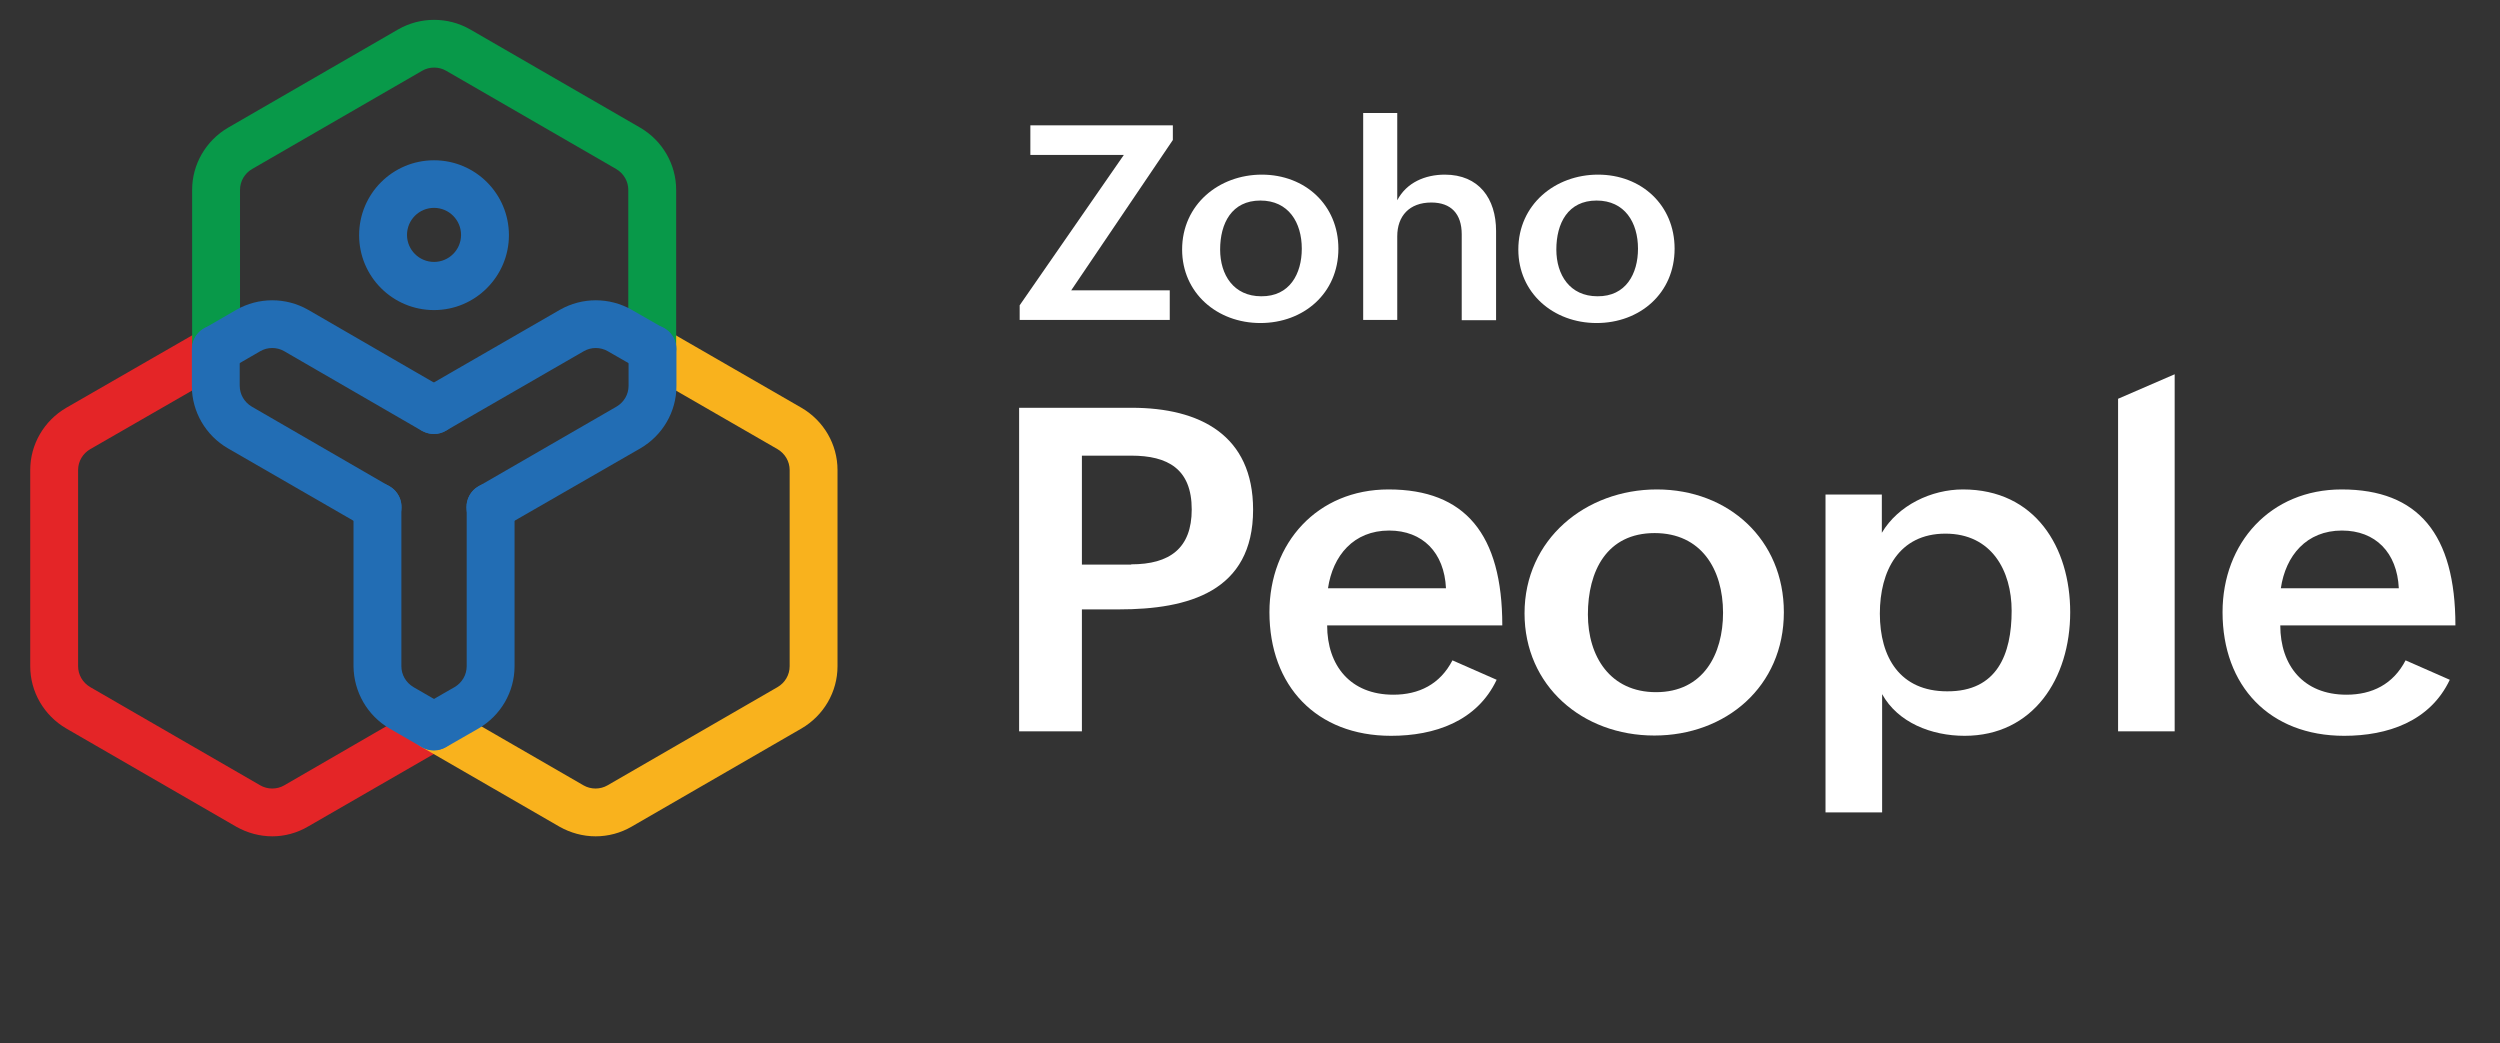 <svg width="151" height="63" viewBox="0 0 151 63" fill="none" xmlns="http://www.w3.org/2000/svg">
<rect x="0" y="0" width="151" height="63" fill="#333333" stroke="none"/>
<path d="M61.555 24.63H68.357C72.473 24.63 75.687 26.28 75.687 30.787C75.687 35.735 71.776 36.807 67.592 36.807H65.347V44.171H61.555V24.63ZM68.323 34.086C70.653 34.086 71.98 33.116 71.98 30.77C71.98 28.32 70.534 27.521 68.323 27.521H65.347V34.103H68.323V34.086Z" fill="white"/>
<path d="M90.398 41.059C89.208 43.576 86.64 44.443 84.021 44.443C79.514 44.443 76.674 41.433 76.674 36.977C76.674 32.793 79.565 29.562 83.868 29.562C88.494 29.562 90.739 32.266 90.739 37.776H80.16C80.16 40.191 81.555 41.96 84.157 41.96C85.704 41.96 86.98 41.331 87.728 39.885L90.398 41.059ZM87.337 35.531C87.235 33.371 85.925 32.045 83.902 32.045C81.759 32.045 80.5 33.559 80.211 35.531H87.337Z" fill="white"/>
<path d="M100.075 29.562C104.412 29.562 107.745 32.606 107.745 36.977C107.745 41.467 104.242 44.426 99.922 44.426C95.568 44.426 92.082 41.416 92.082 37.045C92.082 32.572 95.772 29.562 100.075 29.562ZM104.072 37.011C104.072 34.375 102.745 32.198 99.939 32.198C97.048 32.198 95.909 34.494 95.909 37.113C95.909 39.647 97.252 41.807 100.024 41.807C102.881 41.807 104.072 39.511 104.072 37.011Z" fill="white"/>
<path d="M110.244 29.868H113.663V32.181C114.649 30.514 116.656 29.562 118.56 29.562C122.931 29.562 125.04 33.065 125.04 36.977C125.04 40.99 122.795 44.443 118.663 44.443C116.656 44.443 114.632 43.644 113.68 41.926V49.069H110.261V29.868H110.244ZM121.503 36.892C121.503 34.477 120.295 32.232 117.506 32.232C114.683 32.232 113.543 34.494 113.543 37.062C113.543 39.715 114.768 41.756 117.608 41.756C120.618 41.773 121.503 39.528 121.503 36.892Z" fill="white"/>
<path d="M127.932 24.086L131.35 22.606V44.171H127.932V24.086Z" fill="white"/>
<path d="M147.967 41.059C146.776 43.576 144.208 44.443 141.589 44.443C137.082 44.443 134.242 41.433 134.242 36.977C134.242 32.793 137.133 29.562 141.436 29.562C146.062 29.562 148.307 32.266 148.307 37.776H137.729C137.729 40.191 139.123 41.96 141.725 41.96C143.273 41.96 144.548 41.331 145.297 39.885L147.967 41.059ZM144.888 35.531C144.786 33.371 143.477 32.045 141.453 32.045C139.31 32.045 138.052 33.559 137.763 35.531H144.888Z" fill="white"/>
<path d="M61.588 18.44L67.88 9.358H62.234V7.572H70.84V8.457L64.7 17.538H70.653V19.324H61.588V18.44Z" fill="white"/>
<path d="M76.213 10.548C78.832 10.548 80.839 12.385 80.839 15.021C80.839 17.725 78.73 19.511 76.128 19.511C73.509 19.511 71.4 17.691 71.4 15.072C71.4 12.351 73.628 10.548 76.213 10.548ZM78.628 15.021C78.628 13.44 77.829 12.113 76.128 12.113C74.394 12.113 73.696 13.491 73.696 15.072C73.696 16.603 74.513 17.895 76.179 17.895C77.897 17.912 78.628 16.535 78.628 15.021Z" fill="white"/>
<path d="M82.336 6.824H84.394V12.096C84.955 11.024 86.077 10.548 87.268 10.548C89.326 10.548 90.363 11.994 90.363 13.95V19.341H88.288V14.154C88.288 12.912 87.642 12.232 86.452 12.232C85.125 12.232 84.394 13.048 84.394 14.273V19.324H82.336V6.824Z" fill="white"/>
<path d="M96.52 10.548C99.139 10.548 101.146 12.385 101.146 15.021C101.146 17.725 99.037 19.511 96.435 19.511C93.816 19.511 91.707 17.691 91.707 15.072C91.707 12.351 93.935 10.548 96.52 10.548ZM98.935 15.021C98.935 13.44 98.136 12.113 96.435 12.113C94.7 12.113 94.003 13.491 94.003 15.072C94.003 16.603 94.819 17.895 96.486 17.895C98.204 17.912 98.935 16.535 98.935 15.021Z" fill="white"/>
<path d="M26.215 18.729C23.715 18.729 21.691 16.705 21.691 14.205C21.691 11.705 23.715 9.681 26.215 9.681C28.715 9.681 30.739 11.705 30.739 14.205C30.739 16.688 28.715 18.729 26.215 18.729ZM26.215 12.555C25.314 12.555 24.583 13.287 24.583 14.188C24.583 15.089 25.314 15.82 26.215 15.82C27.117 15.82 27.848 15.089 27.848 14.188C27.848 13.287 27.117 12.555 26.215 12.555Z" fill="#226DB4"/>
<path d="M16.452 50.514C15.687 50.514 14.938 50.31 14.275 49.936L4.003 44.001C2.66 43.218 1.826 41.79 1.826 40.242V28.389C1.826 26.841 2.66 25.412 4.003 24.63L12.336 19.834C13.034 19.426 13.918 19.664 14.309 20.361C14.717 21.059 14.479 21.943 13.782 22.334L5.449 27.13C5.006 27.385 4.717 27.861 4.717 28.389V40.242C4.717 40.752 4.989 41.229 5.449 41.501L15.721 47.436C16.163 47.691 16.724 47.691 17.166 47.436L25.483 42.623C26.18 42.215 27.064 42.453 27.455 43.15C27.864 43.848 27.625 44.732 26.928 45.123L18.612 49.919C17.949 50.31 17.2 50.514 16.452 50.514Z" fill="#E42527"/>
<path d="M35.977 50.514C35.212 50.514 34.464 50.31 33.8 49.936L25.467 45.123C24.77 44.715 24.532 43.848 24.94 43.15C25.348 42.453 26.215 42.215 26.913 42.623L35.246 47.436C35.688 47.691 36.249 47.691 36.692 47.436L46.964 41.501C47.406 41.246 47.695 40.77 47.695 40.242V28.389C47.695 27.878 47.423 27.402 46.964 27.13L38.647 22.334C37.95 21.926 37.712 21.059 38.12 20.361C38.528 19.664 39.396 19.426 40.093 19.834L48.409 24.63C49.753 25.412 50.586 26.841 50.586 28.389V40.242C50.586 41.79 49.753 43.218 48.409 44.001L38.137 49.936C37.491 50.31 36.743 50.514 35.977 50.514Z" fill="#F9B21D"/>
<path d="M13.051 22.538C12.252 22.538 11.605 21.892 11.605 21.093V11.467C11.605 9.919 12.439 8.491 13.782 7.708L24.054 1.773C25.398 1.008 27.048 1.008 28.391 1.773L38.663 7.708C40.007 8.491 40.84 9.919 40.84 11.467V21.093C40.84 21.892 40.194 22.538 39.395 22.538C38.595 22.538 37.949 21.892 37.949 21.093V11.467C37.949 10.957 37.677 10.48 37.218 10.208L26.946 4.273C26.503 4.018 25.942 4.018 25.5 4.273L15.228 10.208C14.786 10.463 14.497 10.94 14.497 11.467V21.093C14.497 21.875 13.85 22.538 13.051 22.538Z" fill="#089949"/>
<path d="M22.812 32.062C22.557 32.062 22.319 31.994 22.081 31.875L13.765 27.079C12.421 26.297 11.588 24.868 11.588 23.32V21.093C11.588 20.293 12.234 19.647 13.034 19.647C13.833 19.647 14.479 20.293 14.479 21.093V23.303C14.479 23.814 14.751 24.29 15.21 24.562L23.527 29.375C24.224 29.783 24.462 30.65 24.054 31.348C23.816 31.79 23.34 32.079 22.812 32.062Z" fill="#226DB4"/>
<path d="M29.616 32.079C28.816 32.079 28.17 31.433 28.17 30.633C28.17 30.123 28.442 29.63 28.901 29.375L37.234 24.562C37.677 24.307 37.966 23.831 37.966 23.303V21.076C37.966 20.276 38.612 19.63 39.411 19.63C40.211 19.63 40.857 20.276 40.857 21.076V23.32C40.857 24.868 40.024 26.297 38.68 27.079L30.347 31.875C30.109 32.011 29.871 32.079 29.616 32.079Z" fill="#226DB4"/>
<path d="M26.215 26.212C25.416 26.212 24.77 25.565 24.77 24.766C24.77 24.256 25.042 23.763 25.501 23.508L33.817 18.712C35.161 17.946 36.81 17.946 38.154 18.712L40.11 19.834C40.807 20.242 41.045 21.11 40.637 21.807C40.229 22.504 39.361 22.742 38.664 22.334L36.708 21.212C36.266 20.956 35.705 20.956 35.263 21.212L26.946 26.008C26.708 26.144 26.47 26.212 26.215 26.212Z" fill="#226DB4"/>
<path d="M26.198 45.31C25.943 45.31 25.705 45.242 25.467 45.123L23.528 44.001C22.185 43.218 21.369 41.79 21.352 40.242V30.616C21.352 29.817 21.998 29.171 22.797 29.171C23.596 29.171 24.243 29.817 24.243 30.616V40.242C24.243 40.752 24.515 41.229 24.974 41.501L26.913 42.623C27.61 43.031 27.848 43.899 27.44 44.596C27.202 45.038 26.726 45.31 26.198 45.31Z" fill="#226DB4"/>
<path d="M26.215 45.327C25.416 45.327 24.77 44.681 24.77 43.882C24.77 43.371 25.042 42.878 25.501 42.623L27.457 41.501C27.899 41.246 28.188 40.77 28.188 40.242V30.616C28.188 29.817 28.834 29.171 29.634 29.171C30.433 29.171 31.079 29.817 31.079 30.616V40.242C31.079 41.79 30.246 43.218 28.902 44.001L26.946 45.123C26.708 45.259 26.47 45.327 26.215 45.327Z" fill="#226DB4"/>
<path d="M26.214 26.212C25.959 26.212 25.721 26.144 25.483 26.024L17.166 21.212C16.724 20.956 16.163 20.956 15.721 21.212L13.782 22.334C13.085 22.742 12.2 22.504 11.809 21.807C11.401 21.11 11.639 20.225 12.336 19.834L14.275 18.712C15.619 17.946 17.268 17.946 18.612 18.712L26.928 23.524C27.625 23.933 27.863 24.8 27.455 25.497C27.217 25.922 26.724 26.212 26.214 26.212Z" fill="#226DB4"/>
</svg>
